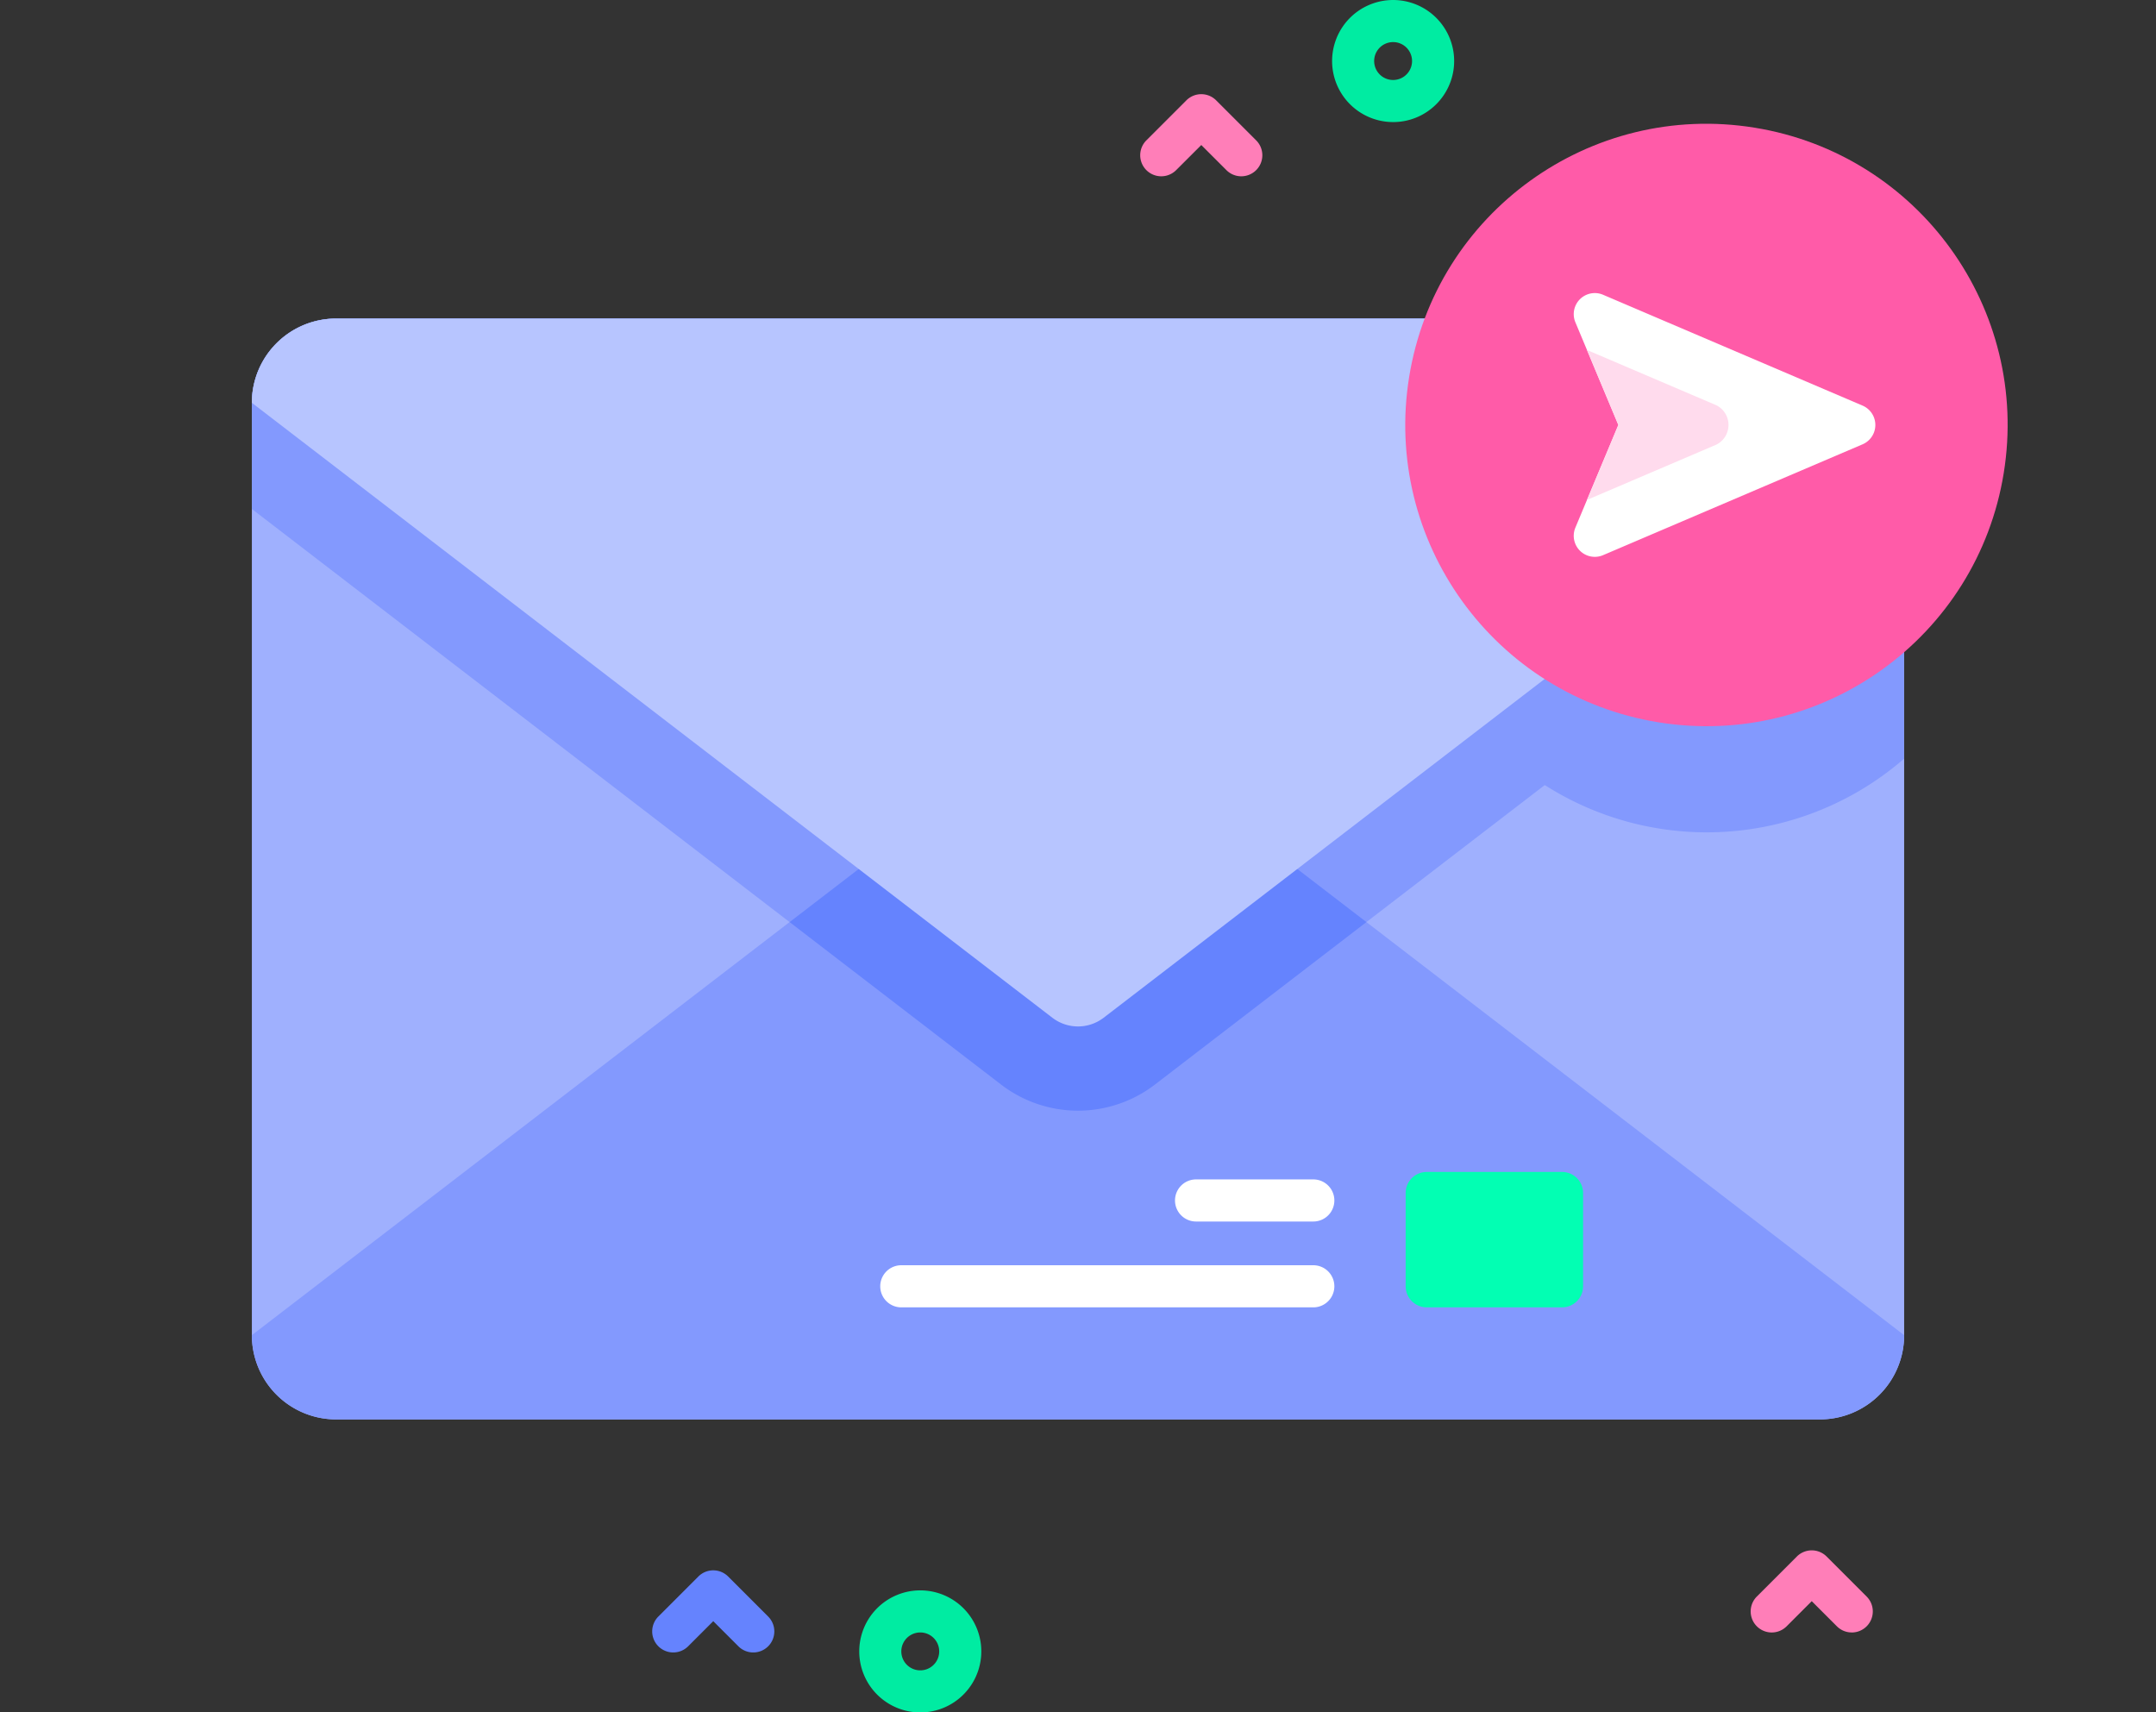 <svg xmlns="http://www.w3.org/2000/svg" width="229.322" height="182.127" viewBox="0 0 229.322 182.127">
    <rect x="0" y="0" width="229.322" height="182.127" fill="#333333" stroke="none"/>
    <g data-name="svgexport-17 (38)" transform="translate(0 -52.685)">
        <path data-name="Path 35835" d="M224.786 111.918c-10.014-25.48-40.86-40.76-66.985-30.648-29.822 11.542-19.934 58.976-47.021 68.567-14.632 5.181-36.262-14.173-51.046-17.141-27.241-5.469-51.9 13.753-57.975 40.371-6.2 27.156 3.741 63.426 33.577 70.8 35.54 8.78 54.053-23.169 83.868-32.343 30.6-9.414 64.615 12.82 89.944-14.232 18.713-19.985 25.555-60.139 15.639-85.37z" transform="translate(0 -14.042)" style="fill:transparent"/>
        <path data-name="Path 35836" d="M226.6 245.41H68.77a8.958 8.958 0 0 1-8.958-8.958v-99.168a8.958 8.958 0 0 1 8.958-8.958H226.6a8.958 8.958 0 0 1 8.958 8.958v99.168a8.958 8.958 0 0 1-8.958 8.958z" transform="translate(-33.023 -41.762)" style="fill:#9fb0fe"/>
        <g data-name="Group 67864">
            <path data-name="Path 35837" d="M386.832 137.289v37.847a32.031 32.031 0 0 1-43.679-46.805h34.721a8.958 8.958 0 0 1 8.958 8.958z" transform="translate(-184.299 -41.764)" style="fill:#8399fe"/>
            <path data-name="Path 35838" d="M235.555 137.289v11.291l-79.685 61.214a13.441 13.441 0 0 1-16.375 0L59.81 148.58v-11.291a8.958 8.958 0 0 1 8.958-8.958H226.6a8.958 8.958 0 0 1 8.955 8.958z" transform="translate(-33.022 -41.764)" style="fill:#8399fe"/>
            <path data-name="Path 35839" d="m150.412 222.568 85.143 65.4a8.958 8.958 0 0 1-8.958 8.958H68.77a8.958 8.958 0 0 1-8.958-8.958l85.143-65.4a4.479 4.479 0 0 1 5.457 0z" transform="translate(-33.023 -93.281)" style="fill:#8399fe"/>
        </g>
        <path data-name="Path 35840" d="m248.863 244.036-22.489 17.275a13.441 13.441 0 0 1-16.375 0l-22.489-17.275 27.949-21.468a4.476 4.476 0 0 1 5.455 0z" transform="translate(-103.525 -93.281)" style="fill:#6583fe"/>
        <path data-name="Path 35841" d="m144.955 202.688-85.143-65.4a8.958 8.958 0 0 1 8.958-8.958H226.6a8.958 8.958 0 0 1 8.958 8.958l-85.143 65.4a4.48 4.48 0 0 1-5.46 0z" transform="translate(-33.023 -41.762)" style="fill:#b7c5ff"/>
        <path data-name="Path 35842" d="M350.445 345.373h-14.393a2.239 2.239 0 0 1-2.239-2.239v-9.924a2.239 2.239 0 0 1 2.239-2.239h14.393a2.239 2.239 0 0 1 2.239 2.24v9.923a2.239 2.239 0 0 1-2.239 2.239z" transform="translate(-184.3 -153.643)" style="fill:#02ffb3"/>
        <path data-name="Path 35843" d="M255.1 337.222h-12.47a2.239 2.239 0 1 1 0-4.479h12.47a2.239 2.239 0 0 1 0 4.479zm0 9.129h-43.823a2.239 2.239 0 0 1 0-4.479H255.1a2.239 2.239 0 0 1 0 4.479z" transform="translate(-115.411 -154.621)" style="fill:#fff"/>
        <path data-name="Path 35844" d="M226.6 245.41H68.77a8.958 8.958 0 0 1-8.958-8.958v-99.168a8.958 8.958 0 0 1 8.958-8.958H226.6a8.958 8.958 0 0 1 8.958 8.958v99.168a8.958 8.958 0 0 1-8.958 8.958z" transform="translate(-33.023 -41.762)" style="fill:transparent"/>
        <circle data-name="Ellipse 250" cx="32.032" cy="32.032" r="32.032" transform="rotate(-80.8 145.457 -22.857)" style="fill:#ff5ba8"/>
        <path data-name="Path 35845" d="m373.892 125.37 4.571 10.924-4.571 10.924a2.24 2.24 0 0 0 2.946 2.924l27.6-11.788a2.239 2.239 0 0 0 0-4.119l-27.6-11.788a2.24 2.24 0 0 0-2.946 2.923z" transform="translate(-206.329 -38.412)" style="fill:#fff"/>
        <path data-name="Path 35846" d="m390.633 145.855-13.762 5.881 3.333-7.973-3.337-7.973 13.766 5.881a2.343 2.343 0 0 1 0 4.184z" transform="translate(-208.07 -45.883)" style="fill:#ffdbed"/>
        <path data-name="Path 35847" d="M260.83 65.668a6.491 6.491 0 1 1 4.592-1.9 6.472 6.472 0 0 1-4.592 1.9zm0-8.506a2.015 2.015 0 1 0 1.425.589 2.01 2.01 0 0 0-1.425-.589zm-50.294 177.651a6.491 6.491 0 1 1 4.592-1.9 6.475 6.475 0 0 1-4.592 1.9zm0-8.506a2.015 2.015 0 1 0 1.425.589 2.01 2.01 0 0 0-1.425-.589z" transform="translate(-112.654)" style="fill:#00eca2"/>
        <path data-name="Path 35848" d="M281.529 83.782a2.232 2.232 0 0 1-1.583-.656l-2.672-2.671-2.674 2.671a2.239 2.239 0 1 1-3.167-3.167l4.255-4.255a2.239 2.239 0 0 1 3.167 0l4.255 4.255a2.239 2.239 0 0 1-1.583 3.823zm64.93 154.871a2.232 2.232 0 0 1-1.583-.656l-2.672-2.671-2.672 2.674a2.239 2.239 0 1 1-3.167-3.167l4.255-4.255a2.239 2.239 0 0 1 3.167 0l4.255 4.255a2.239 2.239 0 0 1-1.583 3.823z" transform="translate(-149.499 -12.347)" style="fill:#ff7eb8"/>
        <path data-name="Path 35849" d="M165.633 434.307a2.232 2.232 0 0 1-1.583-.656l-2.672-2.671-2.672 2.671a2.239 2.239 0 1 1-3.167-3.167l4.255-4.255a2.24 2.24 0 0 1 3.167 0l4.255 4.255a2.239 2.239 0 0 1-1.583 3.823z" transform="translate(-85.512 -205.873)" style="fill:#6583fe"/>
    </g>
</svg>
